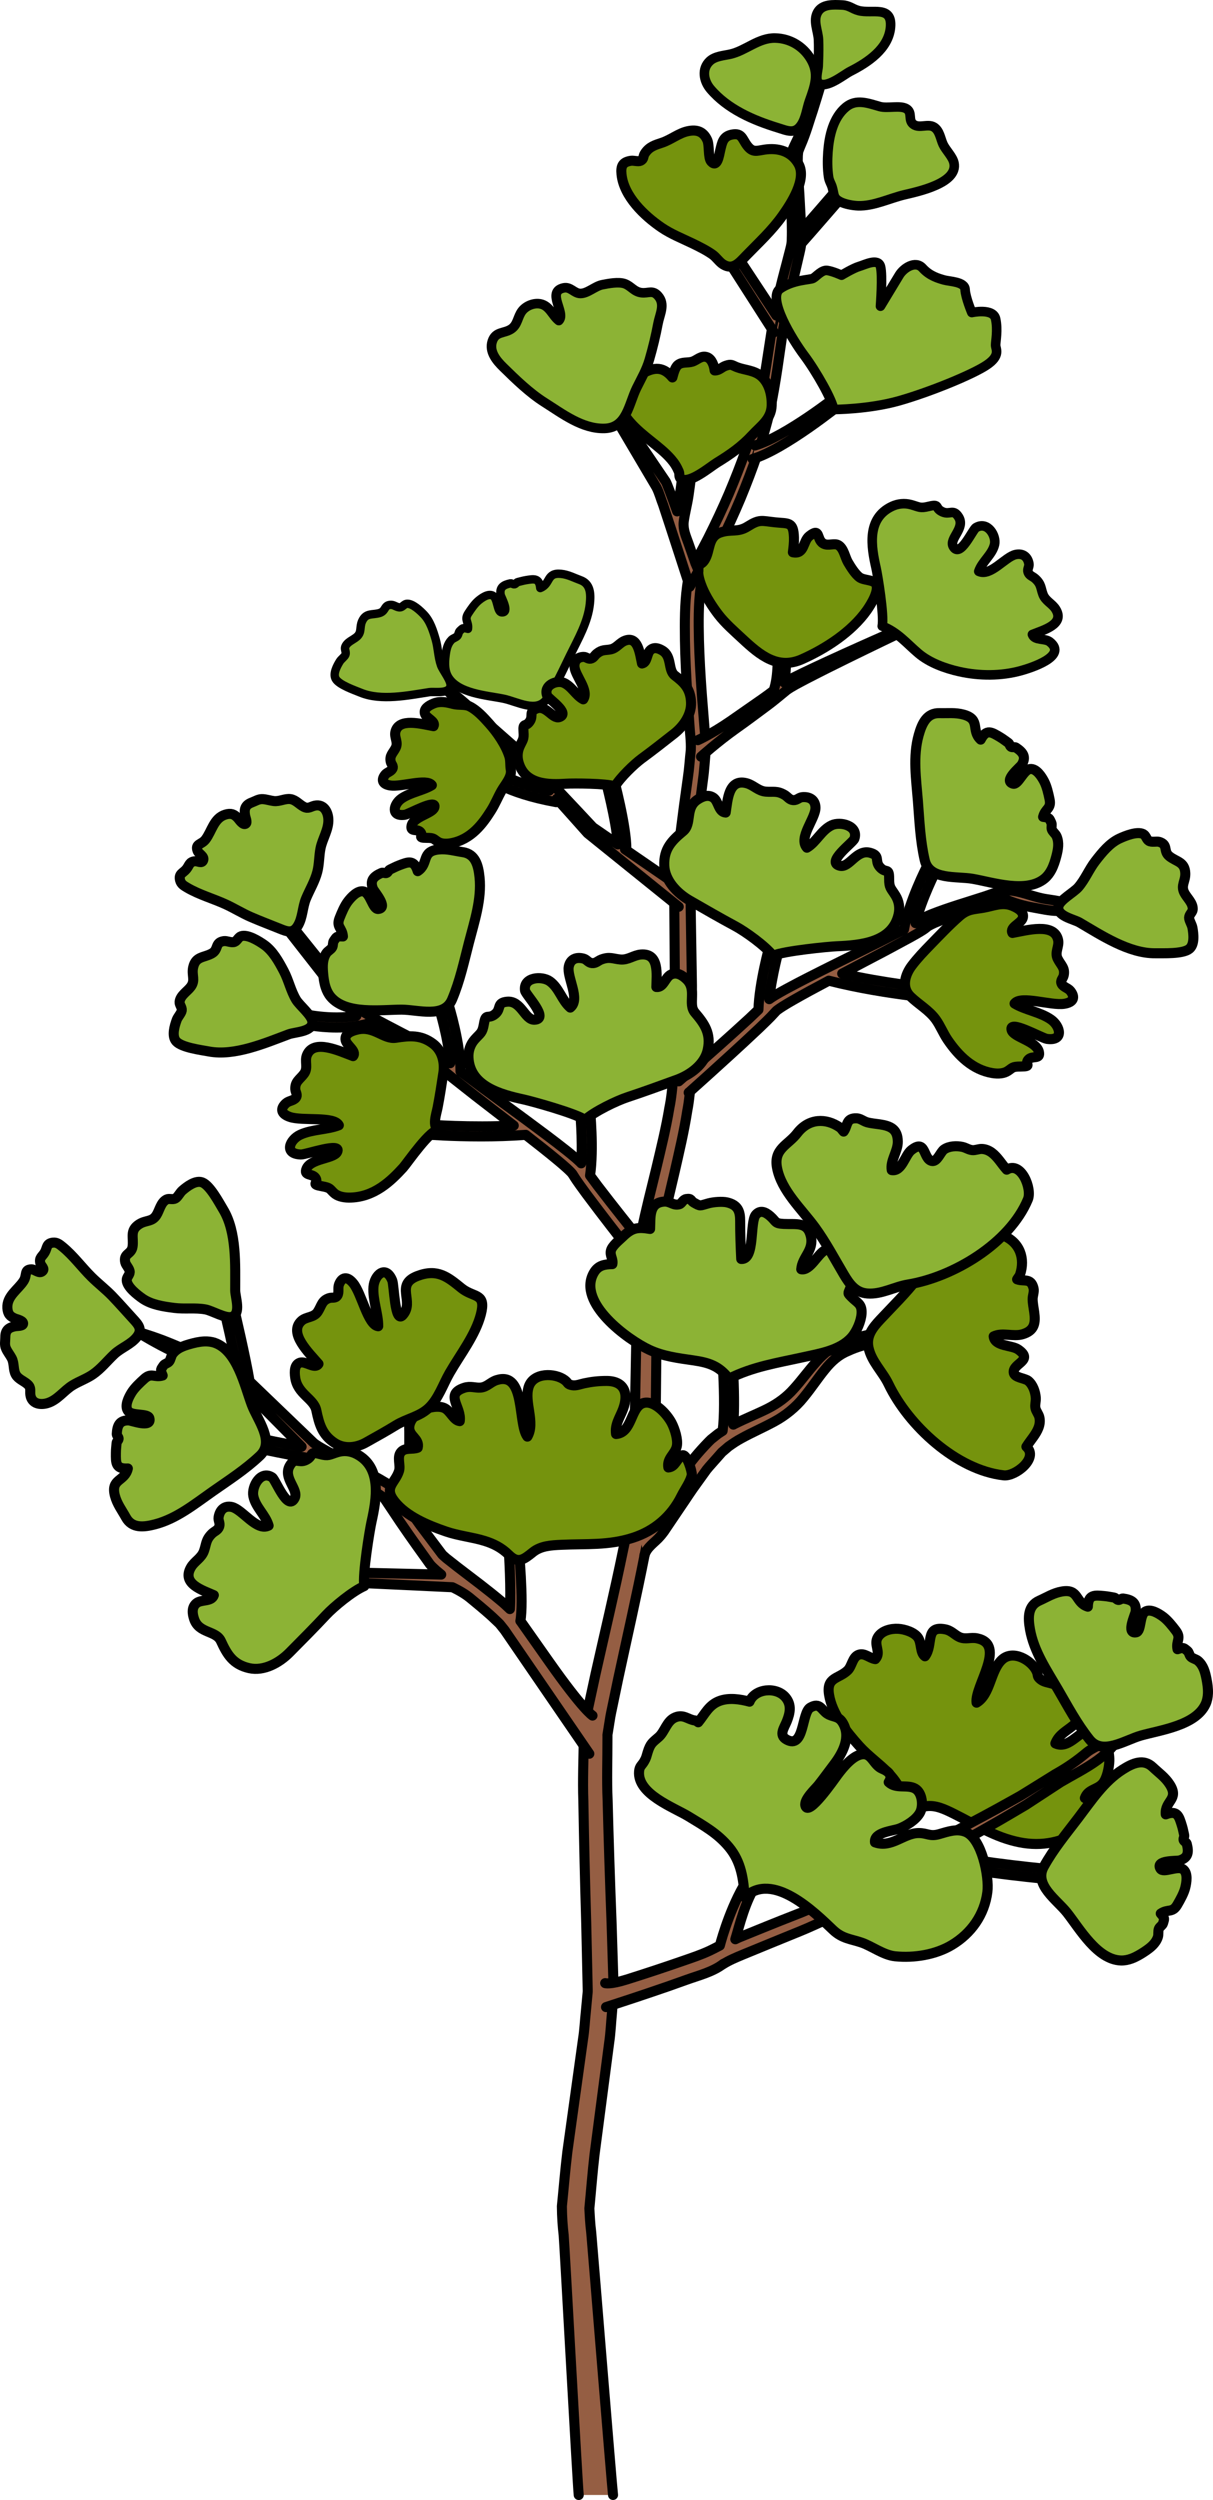 <?xml version="1.0" encoding="utf-8"?>
<!-- Generator: Adobe Illustrator 16.0.0, SVG Export Plug-In . SVG Version: 6.00 Build 0)  -->
<!DOCTYPE svg PUBLIC "-//W3C//DTD SVG 1.1//EN" "http://www.w3.org/Graphics/SVG/1.1/DTD/svg11.dtd">
<svg version="1.1" id="Layer_1" xmlns="http://www.w3.org/2000/svg" xmlns:xlink="http://www.w3.org/1999/xlink" x="0px" y="0px"
	 width="120.727px" height="248.652px" viewBox="0 0 120.727 248.652" enable-background="new 0 0 120.727 248.652"
	 xml:space="preserve">
<g>
	<path fill="#955E43" stroke="#000000" stroke-linecap="round" stroke-linejoin="round" stroke-miterlimit="10" d="M57.599,248.152
		c-0.108-0.856-1.416-24.948-1.498-25.84c-0.1-0.881-0.168-1.765-0.178-2.881c0.181-1.772,0.322-3.563,0.543-5.395
		c0.507-3.643,1.026-7.386,1.559-11.211c0.153-0.961,0.186-1.858,0.288-2.798l0.131-1.4c0.014-0.228,0.061-0.482,0.049-0.689
		l-0.015-0.734c-0.044-1.959-0.088-3.938-0.133-5.933c-0.118-3.976-0.216-8.035-0.286-12.161c-0.076-2.035,0.021-4.204,0.046-6.325
		l0.007-0.4c0.008-0.242,0.04-0.288,0.058-0.441l0.13-0.771c0.079-0.51,0.176-1.028,0.296-1.557c0.225-1.04,0.451-2.083,0.677-3.127
		c0.92-4.102,1.901-8.209,2.749-12.34c0.226-1.034,0.423-2.064,0.593-3.093c0.085-0.512,0.194-1.036,0.26-1.537l0.146-1.472
		c0.093-2.066,0.096-4.24,0.147-6.356c0.081-4.259,0.162-8.519,0.243-12.762l0.062-3.178l0.007-0.397l0.004-0.198l0.006-0.175
		l0.011-0.099l0.079-0.789c0.028-0.512,0.175-1.091,0.272-1.639c0.439-2.189,0.968-4.168,1.459-6.219
		c0.481-2.03,0.982-4.052,1.312-6.058c0.21-1.009,0.282-1.995,0.39-2.983c0.053-0.967,0.042-2.045,0.065-3.058
		c0.031-2.055,0.062-4.097,0.093-6.124c-0.016-2.023-0.03-4.032-0.045-6.023l-0.012-1.491c0.001-0.267-0.01-0.452,0.001-0.786
		l0.048-0.741c0.064-0.988,0.129-1.972,0.192-2.95c0.21-1.964,0.468-3.94,0.718-5.848c0.131-0.951,0.261-1.896,0.391-2.837
		c0.143-0.952,0.185-1.809,0.288-2.71c0.046-0.889-0.101-1.818-0.148-2.748c-0.064-0.928-0.13-1.85-0.194-2.765
		c-0.116-1.834-0.207-3.647-0.24-5.441c-0.023-1.797-0.027-3.563,0.215-5.355c0.049-0.445,0.164-0.905,0.307-1.377
		c0.204-0.542,0.41-0.879,0.62-1.246c0.432-0.736,0.784-1.468,1.173-2.192c0.74-1.47,1.426-2.937,2.053-4.391
		c1.229-2.916,2.277-5.771,2.954-8.559c0.606-2.765,0.969-5.552,1.376-8.103c0.267-1.285,0.525-2.528,0.775-3.729
		c0.28-1.18,0.606-2.335,0.871-3.396c0.135-0.537,0.302-1.053,0.288-1.53c0.018-0.503,0.014-1.037,0.004-1.545
		c-0.028-1.027-0.056-2.007-0.081-2.937c-0.015-0.934-0.023-1.819-0.004-2.659c0.009-0.42,0.027-0.829,0.067-1.232
		c0.041-0.22,0.028-0.385,0.153-0.665c0.072-0.179,0.156-0.339,0.232-0.504c0.323-0.651,0.579-1.262,0.809-1.819
		c0.237-0.561,0.452-1.07,0.645-1.526c0.759-1.849,1.163-2.835,1.163-2.835s-0.285,1.028-0.89,2.935
		c-0.328,0.938-0.649,2.177-1.229,3.5c-0.065,0.168-0.144,0.34-0.202,0.513c-0.03,0.065-0.047,0.293-0.062,0.456
		c-0.016,0.371-0.013,0.766,0.002,1.176c0.027,0.82,0.085,1.698,0.15,2.626c0.051,0.933,0.104,1.915,0.16,2.944
		c0.022,0.521,0.043,1.042,0.036,1.615c0.019,0.609-0.146,1.157-0.27,1.711c-0.254,1.094-0.52,2.231-0.794,3.413
		c-0.234,1.176-0.477,2.395-0.728,3.653c-0.39,2.577-0.71,5.282-1.323,8.21c-0.674,2.884-1.717,5.802-2.942,8.781
		c-0.626,1.485-1.308,2.979-2.05,4.485c-0.39,0.744-0.763,1.526-1.182,2.255c-0.213,0.366-0.426,0.77-0.512,1.034
		c-0.094,0.342-0.197,0.72-0.235,1.131c-0.206,1.626-0.196,3.375-0.155,5.13c0.048,1.762,0.153,3.556,0.285,5.374
		c0.072,0.909,0.145,1.825,0.217,2.747c0.054,0.919,0.211,1.852,0.177,2.835c-0.089,0.967-0.143,2.002-0.274,2.931
		c-0.122,0.943-0.244,1.893-0.367,2.847c-0.231,1.905-0.463,3.785-0.654,5.722c-0.056,0.979-0.111,1.963-0.167,2.951l-0.042,0.742
		l0.008,0.703l0.024,1.497c0.032,2.002,0.064,4.02,0.098,6.053c-0.013,2.028-0.026,4.07-0.039,6.126
		c-0.016,1.041,0.008,2.027-0.041,3.122c-0.102,1.068-0.179,2.152-0.384,3.184c-0.327,2.099-0.815,4.14-1.283,6.192
		c-0.47,2.03-0.999,4.129-1.377,6.083c-0.081,0.492-0.214,0.938-0.24,1.485l-0.072,0.79l-0.009,0.099
		c0.001-0.118-0.001,0.024,0,0.023l-0.003,0.198l-0.004,0.396l-0.032,3.179c-0.044,4.243-0.088,8.502-0.132,12.761
		c-0.034,2.143-0.018,4.231-0.093,6.415l-0.15,1.706c-0.068,0.553-0.172,1.071-0.256,1.608c-0.168,1.07-0.361,2.127-0.579,3.169
		c-0.821,4.189-1.77,8.313-2.648,12.403c-0.21,1.006-0.419,2.011-0.628,3.013c-0.108,0.49-0.199,0.998-0.274,1.518l-0.123,0.771
		c-0.012,0.104-0.063,0.312-0.041,0.331l-0.002,0.379c0.006,2.034-0.076,4,0.018,6.074c0.105,4.092,0.238,8.149,0.393,12.155
		c0.063,1.998,0.124,3.979,0.185,5.94l0.021,0.734c0.015,0.282-0.03,0.514-0.043,0.772l-0.122,1.509
		c-0.095,0.992-0.136,2.03-0.278,2.97c-0.497,3.793-0.982,7.504-1.455,11.116c-0.21,1.804-0.345,3.615-0.518,5.382
		c0.034,0.661,0.075,1.539,0.185,2.397c0.082,0.852,2.058,25.256,2.169,26.107"/>
	<path fill="#955E43" stroke="#000000" stroke-linecap="round" stroke-linejoin="round" stroke-miterlimit="10" d="M68.002,88.46
		l-5.797-3.985l0.136,0.001c0.021-2.298-1.264-7.09-1.318-7.292l-0.807,0.217c0.012,0.046,1.136,4.243,1.274,6.582l-2.471-1.698
		c-1.152-1.225-2.287-2.452-3.452-3.675l-1.789-1.844l-0.894-0.919c-0.313-0.308-0.57-0.619-0.9-0.888l-3.814-3.355
		c-1.285-1.102-2.496-2.293-3.909-3.24c1.104,1.321,2.409,2.399,3.64,3.565l3.735,3.452c0.321,0.275,0.604,0.621,0.887,0.917
		l0.853,0.927l1.297,1.405c-4.169-0.875-5.517-2.107-5.531-2.12l-0.346,0.36l-0.35,0.357c0.067,0.065,1.7,1.613,6.906,2.555
		l0.061-0.337c1.019,1.129,2.033,2.274,3.049,3.411l0.022,0.024l0.03,0.024l9.037,7.282"/>
	<path fill="#955E43" stroke="#000000" stroke-linecap="round" stroke-linejoin="round" stroke-miterlimit="10" d="M65.314,125.307
		c0,0-0.589-0.733-1.621-2.017c-1.025-1.287-2.503-3.123-4.213-5.354c-0.242-0.329-0.502-0.675-0.754-1.019
		c0.389-2.652,0.004-6.526-0.014-6.692l-0.994,0.102c0.004,0.034,0.293,2.953,0.129,5.379c-0.024-0.025-0.05-0.055-0.07-0.075
		c-0.155-0.152-0.31-0.292-0.464-0.427c-0.311-0.267-0.625-0.525-0.946-0.78c-1.284-1.018-2.658-2.034-4.082-3.086
		c-1.424-1.045-2.896-2.126-4.391-3.224c-0.683-0.513-1.372-1.029-2.063-1.548c0.009-2.803-1.136-6.488-1.187-6.648l-0.953,0.299
		c0.011,0.034,0.936,3.007,1.113,5.531c-0.069-0.059-0.147-0.114-0.214-0.173c-0.075-0.069-0.161-0.148-0.198-0.19l-0.136-0.15
		l-0.183-0.166c-0.211-0.171-0.416-0.304-0.623-0.438c-1.649-1.014-3.337-1.827-4.975-2.699c-0.814-0.433-1.633-0.859-2.375-1.331
		c-0.179-0.116-0.368-0.245-0.487-0.359c-0.09-0.099-0.268-0.33-0.396-0.487c-0.281-0.351-0.56-0.697-0.836-1.042
		c-2.213-2.756-4.278-5.327-6.049-7.531c-1.774-2.203-3.282-4.017-4.372-5.258c-1.081-1.248-1.733-1.933-1.733-1.933
		s0.524,0.787,1.502,2.115c0.969,1.335,2.402,3.201,4.156,5.414c1.742,2.226,3.775,4.821,5.952,7.603
		c0.272,0.348,0.547,0.698,0.823,1.052c0.153,0.19,0.243,0.321,0.45,0.563c0.124,0.123,0.242,0.216,0.359,0.302
		c-2.622,0.441-5.318-0.207-5.348-0.215l-0.24,0.971c0.098,0.024,1.66,0.403,3.612,0.403c1.002,0,2.106-0.101,3.168-0.4
		c0.475,0.282,0.954,0.555,1.438,0.827c1.616,0.909,3.307,1.78,4.847,2.777c0.185,0.127,0.372,0.257,0.523,0.387l0.079,0.07
		l0.1,0.113c0.114,0.14,0.204,0.218,0.298,0.311c0.368,0.337,0.732,0.634,1.101,0.934c0.74,0.583,1.478,1.164,2.209,1.74
		c1.318,1.017,2.612,2.015,3.876,2.99c-4.279,0.227-8.489-0.096-8.537-0.099l-0.078,0.996c0.035,0.003,2.389,0.185,5.375,0.185
		c1.396,0,2.929-0.043,4.429-0.159c1.121,0.873,2.215,1.73,3.22,2.567c0.308,0.255,0.604,0.512,0.884,0.765
		c0.14,0.127,0.271,0.252,0.389,0.374c0.048,0.058,0.056,0.052,0.109,0.12l0.041,0.059l0.021,0.029
		c-0.012-0.021,0.041,0.067-0.024-0.042l0.011,0.017l0.085,0.133c0.457,0.738,0.896,1.287,1.315,1.879
		c1.701,2.276,3.155,4.128,4.169,5.433c1.02,1.299,1.602,2.041,1.602,2.041"/>
	<path fill="#955E43" stroke="#000000" stroke-linecap="round" stroke-linejoin="round" stroke-miterlimit="10" d="M67.551,107.549
		c0,0,0.707-0.621,1.945-1.706c1.232-1.092,3.004-2.645,5.073-4.548c0.296-0.282,0.61-0.578,0.918-0.874
		c0.075-2.679,1.122-6.429,1.169-6.589l0.961,0.271c-0.01,0.033-0.798,2.857-1.055,5.275c0.028-0.021,0.059-0.045,0.082-0.062
		c0.18-0.123,0.355-0.233,0.53-0.34c0.353-0.209,0.707-0.41,1.067-0.605c1.439-0.781,2.969-1.546,4.553-2.336
		c1.582-0.784,3.219-1.595,4.881-2.417c0.761-0.388,1.529-0.778,2.299-1.17c0.475-2.763,2.238-6.194,2.316-6.344l0.887,0.459
		c-0.018,0.031-1.439,2.801-2.051,5.256c0.078-0.045,0.164-0.087,0.24-0.133c0.086-0.056,0.185-0.119,0.229-0.153l0.159-0.125
		l0.208-0.133c0.238-0.131,0.463-0.227,0.69-0.324c1.799-0.713,3.602-1.224,5.365-1.8c1.021-0.332,1.735-0.718,2.827-0.549
		c1.141,0.176,2.194,0.667,3.345,0.831c1.1,0.155,2.184,0.38,3.281,0.585c-0.813,0.15-1.436,0.605-2.267,0.588
		c-0.784-0.018-1.555-0.199-2.325-0.334c-0.987-0.173-2.058-0.462-3.052-0.939c-0.516,0.195-1.035,0.381-1.56,0.566
		c-1.748,0.616-3.563,1.184-5.253,1.898c-0.203,0.094-0.41,0.189-0.582,0.291l-0.09,0.056l-0.117,0.095
		c-0.138,0.117-0.238,0.179-0.348,0.255c-0.42,0.269-0.831,0.497-1.245,0.729c-0.83,0.447-1.655,0.893-2.476,1.334
		c-1.475,0.773-2.921,1.534-4.334,2.276c4.176,0.961,8.379,1.37,8.426,1.375l-0.095,0.995c-0.034-0.003-2.384-0.23-5.325-0.745
		c-1.375-0.241-2.878-0.547-4.336-0.92c-1.255,0.665-2.479,1.321-3.614,1.973c-0.347,0.197-0.683,0.399-1.002,0.601
		c-0.159,0.102-0.31,0.202-0.447,0.302c-0.058,0.049-0.063,0.041-0.13,0.1l-0.05,0.05l-0.025,0.026
		c0.015-0.019-0.052,0.059,0.019-0.023l-0.107,0.116c-0.578,0.648-1.104,1.113-1.619,1.624c-2.068,1.948-3.82,3.521-5.043,4.632
		c-1.229,1.104-1.931,1.733-1.931,1.733"/>
	<path fill="#955E43" stroke="#000000" stroke-linecap="round" stroke-linejoin="round" stroke-miterlimit="10" d="M64.133,154.708
		c0.268-0.881,1.057-1.284,1.601-1.938c0.103-0.122,0.224-0.268,0.358-0.452c0.096-0.142,0.194-0.289,0.297-0.44
		c0.41-0.606,0.872-1.29,1.376-2.036c0.508-0.733,1.043-1.584,1.636-2.381c0.301-0.419,0.611-0.849,0.928-1.288
		c0.328-0.407,0.681-0.772,1.028-1.175l0.493-0.559l0.656-0.562c0.436-0.31,0.816-0.574,1.34-0.85
		c0.987-0.547,2.094-1.021,3.194-1.619c1.111-0.594,2.161-1.442,2.934-2.408c0.808-0.978,1.425-1.935,2.115-2.776
		c0.676-0.853,1.435-1.5,2.31-1.848c0.96-0.456,1.834-0.641,2.691-0.881c0.44-0.116,0.862-0.229,1.264-0.334
		c0.401-0.134,0.779-0.289,1.135-0.421c0.768-0.216,1.258-0.736,1.656-1.051c0.389-0.338,0.691-0.592,0.932-0.717
		c0.238-0.117,0.397-0.158,0.397-0.158c0.002,0.013-0.149-0.055-0.451-0.027c-0.31,0.014-0.728,0.185-1.199,0.445
		c-0.22,0.133-0.463,0.28-0.728,0.439c-0.111,0.076-0.266,0.146-0.418,0.225c-0.15,0.049-0.306,0.101-0.466,0.153
		c-0.337,0.105-0.686,0.232-1.067,0.342c-0.396,0.085-0.813,0.175-1.249,0.268c-0.888,0.201-1.936,0.4-2.866,0.796
		c-1.063,0.362-2.049,1.145-2.804,2.021c-0.777,0.865-1.476,1.835-2.214,2.646c-0.747,0.849-1.633,1.486-2.654,2
		c-1.029,0.515-2.149,0.949-3.252,1.508c-0.039,0.019-0.081,0.046-0.12,0.065c0.244-3.199-0.209-8.286-0.232-8.544l-0.996,0.09
		c0.006,0.068,0.549,6.148,0.163,9.072c-0.157,0.101-0.318,0.2-0.464,0.301l-0.675,0.538c-0.301,0.28-0.442,0.453-0.669,0.684
		c-0.877,0.94-1.606,1.851-2.292,2.929c-0.664,1.044-1.615,1.977-2.342,2.997c-0.298,0.417-0.555,0.965-0.983,1.263
		c-0.392,0.272-0.938,0.322-1.107,0.863"/>
	<path fill="#955E43" stroke="#000000" stroke-linecap="round" stroke-linejoin="round" stroke-miterlimit="10" d="M58.971,170.631
		c0,0-0.914-0.527-4.325-5.367c-0.853-1.21-1.624-2.307-2.602-3.693l-0.224-0.316l-0.028-0.033c0.349-1.913-0.162-7.217-0.206-7.824
		l-0.998,0.072c0.102,1.382,0.282,4.72,0.16,6.568c-0.274-0.26-0.553-0.524-0.816-0.742c-0.699-0.589-1.421-1.161-2.158-1.73
		c-0.736-0.562-1.484-1.133-2.242-1.711c-0.365-0.287-0.732-0.575-1.102-0.865c-0.136-0.129-0.336-0.281-0.425-0.387l-0.437-0.581
		c-0.584-0.775-1.172-1.558-1.763-2.343c-0.138-0.193-0.276-0.388-0.414-0.581c0.434-3.102,0.428-11.985,0.1-12.533l-0.896,0.43
		c0.22,0.869,0.178,7.615-0.071,10.886c-0.137-0.193-0.274-0.385-0.411-0.578l-0.422-0.595l-0.211-0.298l-0.105-0.149l-0.071-0.09
		l-0.016-0.017l-0.032-0.033l-0.065-0.065c-0.552-0.49-0.947-0.662-1.395-0.94c-0.874-0.494-1.745-0.946-2.608-1.396
		c-0.855-0.45-1.704-0.896-2.543-1.338c-0.408-0.226-0.822-0.454-1.179-0.689l-0.228-0.167l-0.252-0.242l-0.502-0.482
		c-1.334-1.28-2.623-2.519-3.846-3.692c-0.611-0.587-1.205-1.158-1.78-1.71l-0.015-0.015c-0.368-2.282-1.49-7.029-1.545-7.26
		l-0.973,0.23c0.012,0.05,0.92,3.894,1.377,6.318c-0.318-0.159-0.633-0.316-0.938-0.471c-2.703-1.282-4.942-2.282-6.562-2.906
		c-1.623-0.604-2.592-0.853-2.592-0.853s0.838,0.546,2.362,1.361c1.521,0.81,3.796,1.804,6.401,3.145
		c0.313,0.165,0.632,0.333,0.957,0.504c0.163,0.076,0.326,0.198,0.491,0.299l0.071,0.046c0.028,0.196,0.052,0.375,0.061,0.505
		l0.499-0.035c0.502,0.507,1.013,1.023,1.543,1.558c1.193,1.206,2.453,2.478,3.755,3.793l0.268,0.271
		c-1.66-0.285-3.911-0.764-4.95-0.995l-0.217,0.977c0.22,0.049,5.112,1.134,6.729,1.238c0.163,0.098,0.326,0.194,0.49,0.291
		c0.834,0.466,1.679,0.938,2.53,1.414c0.849,0.469,1.704,0.941,2.529,1.436c0.387,0.236,0.863,0.543,1.051,0.706l0.063,0.067
		l0.027,0.028l0.083,0.124l0.208,0.311l0.418,0.623c1.104,1.682,2.249,3.297,3.383,4.869l0.422,0.592
		c0.217,0.267,0.409,0.407,0.617,0.613c0.172,0.142,0.341,0.282,0.512,0.424l-8.854-0.208l-0.023,1l9.989,0.467
		c0,0,0.983,0.44,1.703,1.02c0.713,0.579,1.401,1.155,2.051,1.73c0.326,0.286,0.561,0.536,0.847,0.794
		c0.138,0.122,0.271,0.325,0.406,0.482l0.2,0.251l0.141,0.206c0.959,1.398,1.866,2.721,2.702,3.94
		c3.348,4.881,5.579,8.136,5.579,8.136"/>
	<path fill="#955E43" stroke="#000000" stroke-linecap="round" stroke-linejoin="round" stroke-miterlimit="10" d="M69.77,75.259
		c0,0,1.581-1.433,3.484-2.788c0.956-0.671,2.05-1.491,3.223-2.362c0.588-0.438,1.203-0.966,1.816-1.462
		c0.493-0.357,1.203-0.718,1.89-1.082c2.754-1.427,5.562-2.778,7.661-3.794c1.049-0.512,1.936-0.912,2.532-1.243
		c0.595-0.337,0.915-0.571,0.915-0.571s-0.388,0.087-1.031,0.317c-0.641,0.235-1.523,0.646-2.593,1.115
		c-2.134,0.949-4.979,2.208-7.797,3.556l-1.053,0.521c-0.168,0.082-0.359,0.188-0.552,0.299c-0.069,0.041-0.142,0.083-0.209,0.125
		c0.26-1.475,0.168-3.137,0.163-3.225l-0.834,0.049c0.001,0.025,0.142,2.55-0.394,3.97c-0.333,0.254-0.665,0.505-1.012,0.747
		c-1.195,0.832-2.31,1.608-3.266,2.274c-1.922,1.321-3.258,1.913-3.258,1.913"/>
	<path fill="#8CB335" stroke="#000000" stroke-linecap="round" stroke-linejoin="round" stroke-miterlimit="10" d="M68.982,135.297
		c-1.481-0.214-2.973-0.399-4.354-1.042c-2.149-0.999-7.23-4.693-5.53-7.658c0.432-0.752,1.075-0.854,1.848-0.868
		c0.104-0.507-0.269-0.849-0.141-1.354c0.122-0.48,0.844-1.039,1.178-1.366c0.937-0.917,1.494-0.974,2.718-0.778
		c0.058-1.151-0.151-2.592,1.376-2.72c0.643-0.054,0.922,0.437,1.542,0.262c0.252-0.07,0.334-0.461,0.679-0.518
		c0.56-0.091,0.438,0.175,0.745,0.348c0.716,0.403,0.56,0.325,1.474,0.079c0.483-0.13,1.372-0.211,1.878-0.086
		c1.073,0.264,1.273,0.906,1.271,1.839c-0.004,1.259,0.046,2.519,0.107,3.783c1.392,0.096,0.83-3.698,1.457-4.405
		c0.444-0.502,0.96-0.27,1.437,0.15c0.615,0.544,0.415,0.723,1.341,0.769c1.231,0.062,2.34-0.24,2.686,1.192
		c0.353,1.455-0.864,2.085-0.948,3.317c0.874,0.174,1.637-1.526,2.359-1.89c1.566-0.786,0.962,0.884,1.449,1.583
		c0.337,0.483,1.038,0.326,1.333,0.892c0.307,0.588-0.097,0.813-0.274,1.308c-0.204,0.565-0.292,0.433,0.158,0.893
		c0.552,0.563,1.031,0.643,0.98,1.607c-0.042,0.762-0.482,1.784-0.984,2.359c-1.147,1.313-3.189,1.633-4.8,1.988
		c-2.557,0.564-5.061,0.948-7.415,2.145C71.57,135.864,70.603,135.531,68.982,135.297z"/>
	<g>
		<path fill="#8CB335" stroke="#000000" stroke-linecap="round" stroke-linejoin="round" stroke-miterlimit="10" d="M46.625,105.178
			c-0.032-0.664,0.183-1.299,0.618-1.79c0.589-0.664,0.763-0.624,0.918-1.538c0.202-1.19,0.389-0.39,1.131-1.003
			c0.626-0.519,0.106-1.116,1.173-1.218c1.42-0.135,1.757,1.835,2.73,1.793c1.523-0.064-0.879-2.486-0.94-2.898
			c-0.202-1.351,1.68-1.492,2.47-0.924c0.93,0.669,1.19,1.894,2.033,2.616c1.043-0.826-0.365-3.023-0.149-4.084
			c0.151-0.74,0.749-0.985,1.472-0.789c0.336,0.092,0.457,0.408,0.833,0.448c0.396,0.041,0.594-0.234,0.938-0.363
			c0.822-0.307,1.157-0.064,1.896,0.003C62.52,95.5,63.052,95,63.777,94.936c1.884-0.164,1.563,2.011,1.549,3.232
			c0.724,0.081,0.874-0.976,1.461-1.246c0.564-0.26,1.096,0.056,1.531,0.472c1.092,1.044,0.095,2.436,0.852,3.326
			c0.935,1.1,1.621,2.048,1.268,3.689c-0.314,1.464-1.74,2.497-3.089,2.987c-1.643,0.597-3.257,1.188-4.915,1.736
			c-1.055,0.349-3.245,1.39-4.205,2.248c-0.971-0.66-5.327-1.858-6.099-2.025C49.82,108.855,46.762,108.033,46.625,105.178z"/>
		<path fill="#75930D" stroke="#000000" stroke-linecap="round" stroke-linejoin="round" stroke-miterlimit="10" d="M34.714,119.114
			c-0.627-0.005-1.155-0.163-1.47-0.458c-0.447-0.408-0.33-0.518-1.214-0.673c-1.198-0.214-0.263-0.284-0.632-0.829
			c-0.318-0.471-1.2-0.169-0.888-0.92c0.423-1.01,2.702-0.987,3.043-1.651c0.536-1.042-3.086,0.259-3.6,0.244
			c-1.741-0.05-1.115-1.484-0.069-1.969c1.198-0.553,2.708-0.49,3.841-0.939c-0.464-0.923-3.623-0.398-4.869-0.824
			c-0.919-0.308-0.979-0.851-0.385-1.373c0.272-0.242,0.74-0.243,0.965-0.528c0.234-0.303-0.034-0.548-0.047-0.865
			c-0.033-0.771,0.44-0.954,0.871-1.53c0.44-0.598,0.033-1.232,0.288-1.859c0.675-1.639,3.211-0.406,4.594,0.103
			c0.402-0.521-0.711-1.078-0.757-1.661c-0.044-0.569,0.562-0.844,1.23-0.99c1.614-0.36,2.592,1.008,3.774,0.828
			c1.391-0.216,2.494-0.307,3.682,0.567c0.994,0.729,1.209,1.975,1.049,2.959c-0.177,1.172-0.348,2.292-0.562,3.394
			c-0.13,0.688-0.601,1.928,0.147,2.3c-0.722-0.358-3.197,3.274-3.586,3.698C38.947,117.416,37.238,119.128,34.714,119.114z"/>
		<path fill="#8CB335" stroke="#000000" stroke-linecap="round" stroke-linejoin="round" stroke-miterlimit="10" d="M32.409,98.199
			c-0.153-0.471-0.217-0.978-0.255-1.457c-0.052-0.666-0.063-1.342,0.318-1.927c0.15-0.23,0.473-0.374,0.594-0.599
			c0.103-0.188,0.041-0.484,0.161-0.645c0.293-0.391,0.213-0.464,0.904-0.43c-0.063-0.869-0.69-0.927-0.338-1.824
			c0.22-0.558,0.499-1.229,0.851-1.682c0.316-0.407,0.962-1.129,1.564-0.965c0.664,0.181,0.894,1.791,1.436,1.737
			c1.049-0.104-0.414-1.735-0.522-2.008c-0.344-0.864,0.102-1.252,0.855-1.583c0.137-0.061,0.369,0.072,0.504,0.008
			c0.149-0.071,0.187-0.274,0.331-0.34c0.283-0.127,0.554-0.281,0.896-0.412c0.919-0.352,1.496-0.603,1.865,0.574
			c1.137-0.741,0.313-1.979,2.092-2.158c0.85-0.085,1.6,0.152,2.395,0.267c1.244,0.178,1.548,1.294,1.669,2.505
			c0.221,2.203-0.508,4.366-1.051,6.471c-0.5,1.933-0.899,3.82-1.683,5.675c-0.804,1.904-3.381,1.014-5.03,1.013
			c-2.042,0-5.526,0.523-7.045-1.269C32.685,98.872,32.522,98.545,32.409,98.199z"/>
		<path fill="#8CB335" stroke="#000000" stroke-linecap="round" stroke-linejoin="round" stroke-miterlimit="10" d="M29.474,99.438
			c-0.538-0.899-0.739-1.925-1.226-2.85c-0.506-0.959-1.088-2.017-1.978-2.635c-0.509-0.353-1.634-1.063-2.278-0.836
			c-0.266,0.093-0.391,0.461-0.636,0.558c-0.323,0.129-0.761-0.119-1.069-0.075c-0.935,0.13-0.496,0.837-1.208,1.23
			c-0.798,0.44-1.608,0.266-1.855,1.387c-0.173,0.785,0.25,1.262-0.229,1.919c-0.348,0.477-1.057,0.859-1.122,1.516
			c-0.027,0.271,0.26,0.54,0.216,0.853c-0.036,0.261-0.39,0.634-0.497,0.925c-0.22,0.597-0.524,1.61-0.059,2.14
			c0.548,0.622,2.483,0.863,3.263,1.01c2.566,0.479,5.594-0.834,7.953-1.713c0.621-0.231,2.396-0.233,2.34-1.239
			C31.052,100.986,29.813,100.003,29.474,99.438z"/>
		<path fill="#8CB335" stroke="#000000" stroke-linecap="round" stroke-linejoin="round" stroke-miterlimit="10" d="M24.971,91.208
			c-0.854-0.37-1.655-0.87-2.502-1.26c-1.254-0.576-2.612-0.946-3.819-1.648c-0.321-0.188-0.623-0.352-0.723-0.732
			c-0.177-0.674,0.29-0.713,0.626-1.132c0.305-0.379,0.283-0.713,0.838-0.777c0.313-0.036,0.693,0.277,0.832-0.099
			c0.146-0.397-0.442-0.626-0.556-0.93c-0.27-0.719,0.379-0.601,0.788-1.135c0.624-0.813,0.818-2.122,1.975-2.476
			c0.556-0.17,0.89-0.046,1.26,0.372c0.127,0.144,0.51,0.737,0.775,0.527c0.171-0.135-0.035-0.604-0.066-0.771
			c-0.121-0.653-0.011-1.083,0.661-1.334c0.395-0.147,0.67-0.359,1.104-0.332c0.368,0.023,0.717,0.146,1.079,0.191
			c0.594,0.073,1.121-0.279,1.682-0.192c0.508,0.078,0.875,0.544,1.313,0.767c0.464,0.237,0.681-0.033,1.105-0.12
			c0.857-0.175,1.288,0.566,1.336,1.319c0.066,1.039-0.59,1.955-0.782,2.947c-0.148,0.761-0.12,1.549-0.312,2.303
			c-0.243,0.954-0.752,1.777-1.128,2.677c-0.366,0.878-0.321,1.916-0.832,2.736c-0.485,0.779-1.076,0.546-1.789,0.257
			C26.883,91.98,25.913,91.617,24.971,91.208z"/>
	</g>
	<g>
		<path fill="#8CB335" stroke="#000000" stroke-linecap="round" stroke-linejoin="round" stroke-miterlimit="10" d="M89.433,90.947
			c0.147-0.648,0.044-1.311-0.3-1.87c-0.465-0.756-0.643-0.746-0.639-1.674c0.006-1.207-0.315-0.45-0.941-1.183
			c-0.526-0.619,0.088-1.118-0.945-1.401c-1.375-0.378-2.047,1.504-2.998,1.294c-1.489-0.326,1.295-2.296,1.426-2.692
			c0.433-1.295-1.396-1.759-2.272-1.336c-1.032,0.499-1.5,1.66-2.454,2.227c-0.885-0.993,0.881-2.916,0.852-3.997
			c-0.021-0.755-0.568-1.1-1.314-1.031c-0.347,0.032-0.521,0.323-0.897,0.298c-0.396-0.028-0.544-0.334-0.862-0.521
			c-0.756-0.443-1.128-0.263-1.868-0.324c-0.772-0.064-1.209-0.649-1.913-0.837c-1.827-0.487-1.887,1.711-2.084,2.916
			c-0.726-0.045-0.691-1.111-1.223-1.479c-0.512-0.353-1.09-0.133-1.591,0.201c-1.255,0.84-0.513,2.383-1.413,3.129
			c-1.109,0.922-1.949,1.738-1.884,3.416c0.057,1.496,1.282,2.76,2.526,3.476c1.516,0.87,3.003,1.731,4.543,2.558
			c0.979,0.526,2.956,1.929,3.753,2.939c1.071-0.481,5.569-0.911,6.357-0.942C85.65,94.016,88.806,93.735,89.433,90.947z"/>
		
			<path fill="#8CB335" stroke="#000000" stroke-width="0.952" stroke-linecap="round" stroke-linejoin="round" stroke-miterlimit="10" d="
			M88.781,50.362c0.594-0.279,1.261-0.342,1.887-0.171c0.845,0.233,0.878,0.392,1.777,0.173c1.17-0.285,0.512,0.173,1.374,0.552
			c0.728,0.317,1.063-0.336,1.587,0.504c0.697,1.118-0.967,2.143-0.535,2.929c0.676,1.229,1.916-1.668,2.27-1.873
			c1.152-0.681,2.042,0.815,1.843,1.682c-0.235,1.021-1.249,1.7-1.569,2.668c1.177,0.546,2.618-1.448,3.673-1.673
			c0.738-0.155,1.203,0.244,1.317,0.914c0.052,0.312-0.188,0.531-0.073,0.855c0.123,0.342,0.454,0.399,0.712,0.636
			c0.612,0.561,0.526,0.929,0.765,1.563c0.248,0.662,0.921,0.909,1.271,1.483c0.912,1.489-1.205,2.052-2.327,2.502
			c0.22,0.627,1.246,0.349,1.729,0.729c1.837,1.448-1.953,2.616-2.85,2.866c-1.989,0.553-4.159,0.542-6.154,0.098
			c-1.433-0.319-2.971-0.887-4.062-1.808c-1.177-0.993-2.048-2.1-3.61-2.717c0.21-1.052-0.456-5.096-0.616-5.793
			C86.714,54.389,86.228,51.558,88.781,50.362z"/>
		<path fill="#75930D" stroke="#000000" stroke-linecap="round" stroke-linejoin="round" stroke-miterlimit="10" d="M98.761,106.728
			c0.619,0.104,1.167,0.038,1.527-0.197c0.511-0.325,0.415-0.453,1.312-0.454c1.218-0.004,0.308-0.234,0.766-0.707
			c0.395-0.409,1.211,0.04,1.033-0.754c-0.242-1.067-2.492-1.438-2.712-2.151c-0.349-1.119,2.994,0.787,3.503,0.862
			c1.725,0.25,1.354-1.271,0.408-1.928c-1.085-0.752-2.583-0.95-3.621-1.588c0.615-0.829,3.638,0.232,4.938,0.028
			c0.957-0.145,1.11-0.669,0.616-1.286c-0.228-0.285-0.688-0.367-0.86-0.688c-0.179-0.338,0.128-0.534,0.196-0.844
			c0.165-0.754-0.271-1.016-0.595-1.657c-0.331-0.665,0.181-1.22,0.038-1.882c-0.383-1.729-3.094-0.953-4.543-0.691
			c-0.308-0.582,0.886-0.939,1.031-1.506c0.143-0.553-0.407-0.928-1.041-1.187c-0.989-0.41-1.861,0.008-2.838,0.182
			c-1.015,0.18-1.595,0.114-2.439,0.853c-1.014,0.888-1.951,1.88-2.89,2.845c-0.65,0.669-1.267,1.312-1.832,2.056
			c-0.681,0.896-1.071,2.181-0.132,3.088c0.806,0.778,1.855,1.362,2.516,2.283c0.451,0.629,0.736,1.374,1.176,2.019
			C95.393,105.004,96.803,106.397,98.761,106.728z"/>
		<path fill="#8CB335" stroke="#000000" stroke-linecap="round" stroke-linejoin="round" stroke-miterlimit="10" d="M104.64,86.524
			c0.232-0.438,0.382-0.926,0.503-1.392c0.165-0.647,0.293-1.311,0.019-1.952c-0.108-0.254-0.401-0.449-0.481-0.692
			c-0.068-0.202,0.043-0.484-0.047-0.662c-0.223-0.436-0.131-0.494-0.817-0.58c0.213-0.845,0.84-0.793,0.647-1.739
			c-0.12-0.586-0.279-1.296-0.549-1.803c-0.24-0.455-0.752-1.277-1.374-1.22c-0.685,0.063-1.188,1.61-1.714,1.463
			c-1.014-0.282,0.707-1.638,0.861-1.887c0.488-0.792,0.116-1.251-0.568-1.706c-0.125-0.084-0.377,0.006-0.499-0.08
			c-0.134-0.096-0.136-0.303-0.268-0.392c-0.257-0.174-0.496-0.373-0.812-0.561c-0.845-0.506-1.369-0.853-1.936,0.243
			c-0.992-0.926,0.032-2.002-1.688-2.486c-0.822-0.23-1.603-0.126-2.405-0.15c-1.256-0.04-1.748,1.007-2.076,2.18
			c-0.597,2.132-0.253,4.389-0.081,6.554c0.159,1.991,0.227,3.919,0.679,5.881c0.463,2.015,3.154,1.582,4.779,1.865
			c2.012,0.353,5.354,1.47,7.159-0.034C104.252,87.139,104.469,86.846,104.64,86.524z"/>
		<path fill="#8CB335" stroke="#000000" stroke-linecap="round" stroke-linejoin="round" stroke-miterlimit="10" d="M107.317,88.251
			c0.686-0.793,1.061-1.77,1.698-2.596c0.664-0.857,1.42-1.799,2.403-2.254c0.562-0.261,1.792-0.766,2.388-0.431
			c0.246,0.137,0.306,0.521,0.53,0.658c0.296,0.184,0.77,0.015,1.067,0.11c0.896,0.289,0.344,0.911,0.977,1.422
			c0.71,0.571,1.538,0.538,1.589,1.685c0.034,0.804-0.465,1.2-0.105,1.931c0.261,0.528,0.893,1.029,0.844,1.687
			c-0.021,0.271-0.349,0.486-0.36,0.802c-0.008,0.263,0.275,0.692,0.331,0.997c0.113,0.626,0.239,1.678-0.312,2.117
			c-0.646,0.52-2.595,0.422-3.388,0.433c-2.611,0.03-5.366-1.786-7.538-3.06c-0.572-0.335-2.32-0.643-2.092-1.624
			C105.496,89.503,106.886,88.75,107.317,88.251z"/>
	</g>
	<path fill="#75930D" stroke="#000000" stroke-linecap="round" stroke-linejoin="round" stroke-miterlimit="10" d="M102.833,142.93
		c-0.229,0.323-0.479,0.638-0.677,0.958c1.254,1.127-1.1,2.979-2.253,2.851c-4.704-0.523-9.49-4.948-11.47-9.076
		c-0.6-1.25-1.698-2.234-1.991-3.627c-0.246-1.162,0.413-1.983,1.158-2.782c1.247-1.335,2.573-2.621,3.69-4.07
		c1.371-1.777,2.551-4.228,4.613-5.284c1.727-0.886,2.469,0.41,3.872,0.954c1.767,0.688,2.274,2.332,1.746,3.922
		c-0.051,0.153-0.209,0.326-0.29,0.469c0.676,0.25,1.375-0.188,1.636,0.887c0.083,0.346-0.09,0.726-0.091,1.072
		c0,0.41,0.1,0.871,0.157,1.297c0.148,1.086,0.036,1.84-1.143,2.198c-0.939,0.285-2.013-0.209-2.893,0.217
		c0.116,1.013,1.786,0.849,2.437,1.299c1.588,1.099-0.514,1.364-0.445,2.275c0.042,0.555,1.105,0.563,1.455,0.853
		c0.466,0.387,0.702,1.085,0.745,1.673c0.027,0.36-0.099,0.665-0.035,1.026c0.057,0.32,0.327,0.604,0.396,0.936
		C103.605,141.716,103.254,142.339,102.833,142.93z"/>
	<path fill="#8CB335" stroke="#000000" stroke-linecap="round" stroke-linejoin="round" stroke-miterlimit="10" d="M99.468,115.417
		c0.245,0.312,0.478,0.64,0.729,0.919c1.435-0.888,2.551,1.892,2.104,2.963c-1.823,4.367-7.415,7.718-11.933,8.458
		c-1.369,0.225-2.621,1.002-4.041,0.893c-1.185-0.091-1.787-0.954-2.345-1.894c-0.931-1.571-1.793-3.206-2.869-4.686
		c-1.32-1.814-3.341-3.636-3.776-5.911c-0.365-1.906,1.088-2.255,2.005-3.449c1.155-1.502,2.877-1.527,4.253-0.573
		c0.134,0.092,0.255,0.292,0.369,0.41c0.43-0.579,0.206-1.373,1.312-1.321c0.354,0.018,0.67,0.29,1.003,0.389
		c0.394,0.115,0.864,0.148,1.288,0.213c1.084,0.163,1.776,0.482,1.789,1.715c0.01,0.981-0.767,1.873-0.604,2.837
		c1.004,0.173,1.315-1.476,1.932-1.974c1.501-1.216,1.165,0.876,2.059,1.066c0.544,0.115,0.851-0.902,1.227-1.156
		c0.502-0.339,1.238-0.37,1.814-0.246c0.354,0.076,0.61,0.281,0.976,0.322c0.322,0.035,0.672-0.145,1.009-0.117
		C98.52,114.334,99.018,114.848,99.468,115.417z"/>
	
		<path fill="#8CB335" stroke="#000000" stroke-width="0.836" stroke-linecap="round" stroke-linejoin="round" stroke-miterlimit="10" d="
		M43.888,66.16c-0.287-0.828-0.281-1.702-0.52-2.541c-0.252-0.871-0.552-1.836-1.174-2.492c-0.357-0.377-1.158-1.148-1.727-1.072
		c-0.232,0.032-0.396,0.312-0.613,0.35c-0.286,0.052-0.604-0.225-0.865-0.244c-0.785-0.051-0.549,0.602-1.196,0.805
		c-0.728,0.227-1.36-0.054-1.754,0.821c-0.274,0.613-0.009,1.076-0.512,1.535c-0.366,0.328-1.012,0.526-1.178,1.05
		c-0.065,0.217,0.122,0.485,0.034,0.736c-0.074,0.206-0.427,0.452-0.564,0.673c-0.28,0.451-0.701,1.229-0.409,1.74
		c0.343,0.604,1.89,1.128,2.499,1.379c2.023,0.829,4.724,0.265,6.805-0.056c0.549-0.084,2,0.214,2.125-0.619
		C44.918,67.694,44.069,66.68,43.888,66.16z"/>
	
		<path fill="#8CB335" stroke="#000000" stroke-width="0.836" stroke-linecap="round" stroke-linejoin="round" stroke-miterlimit="10" d="
		M44.314,66.396c-0.047-0.411-0.014-0.837,0.037-1.236c0.071-0.553,0.176-1.107,0.586-1.524c0.164-0.163,0.45-0.224,0.588-0.387
		c0.115-0.139,0.116-0.392,0.239-0.504c0.308-0.269,0.256-0.343,0.814-0.199c0.095-0.722-0.409-0.874,0.033-1.551
		c0.273-0.419,0.616-0.921,0.979-1.231c0.329-0.28,0.98-0.764,1.446-0.527c0.513,0.262,0.429,1.621,0.88,1.666
		c0.879,0.095-0.042-1.49-0.086-1.732c-0.136-0.767,0.295-1.008,0.967-1.15c0.124-0.025,0.291,0.119,0.414,0.092
		c0.133-0.033,0.199-0.194,0.327-0.222c0.253-0.057,0.501-0.137,0.804-0.188c0.814-0.131,1.326-0.239,1.43,0.785
		c1.056-0.413,0.592-1.566,2.078-1.412c0.711,0.073,1.285,0.396,1.918,0.624c0.986,0.354,1.047,1.319,0.942,2.333
		c-0.192,1.842-1.156,3.49-1.956,5.121c-0.738,1.499-1.384,2.979-2.338,4.363c-0.982,1.425-2.939,0.259-4.291-0.022
		c-1.672-0.346-4.614-0.505-5.556-2.232C44.426,66.995,44.346,66.699,44.314,66.396z"/>
	<path fill="#75930D" stroke="#000000" stroke-linecap="round" stroke-linejoin="round" stroke-miterlimit="10" d="M51.609,75.812
		c-0.148-0.529-0.11-1.086,0.116-1.579c0.303-0.667,0.437-0.673,0.378-1.446c-0.074-1.003,0.209-0.398,0.636-1.058
		c0.357-0.557-0.131-0.925,0.624-1.243c1.009-0.426,1.621,1.086,2.321,0.834c1.094-0.393-1.105-1.803-1.226-2.124
		c-0.399-1.04,0.94-1.577,1.622-1.293c0.803,0.328,1.222,1.258,1.968,1.652c0.604-0.898-0.83-2.354-0.872-3.258
		c-0.031-0.628,0.36-0.959,0.923-0.963c0.26-0.001,0.409,0.226,0.688,0.176c0.295-0.057,0.388-0.322,0.617-0.503
		c0.538-0.431,0.829-0.31,1.378-0.421c0.575-0.117,0.866-0.639,1.384-0.85c1.338-0.553,1.513,1.268,1.731,2.255
		c0.539-0.096,0.452-0.979,0.827-1.327c0.361-0.337,0.807-0.201,1.201,0.038c0.989,0.595,0.525,1.938,1.242,2.489
		c0.883,0.675,1.562,1.288,1.612,2.686c0.044,1.252-0.799,2.401-1.688,3.095c-1.08,0.848-2.145,1.685-3.25,2.495
		c-0.701,0.518-2.097,1.845-2.635,2.749c-0.83-0.313-4.222-0.309-4.813-0.271C54.623,78.059,52.243,78.08,51.609,75.812z"/>
	<path fill="#75930D" stroke="#000000" stroke-linecap="round" stroke-linejoin="round" stroke-miterlimit="10" d="M44.843,83.876
		c-0.518,0.088-0.977,0.034-1.277-0.164c-0.428-0.271-0.348-0.379-1.097-0.378c-1.02,0-0.257-0.194-0.642-0.59
		c-0.332-0.342-1.013,0.034-0.865-0.63c0.202-0.895,2.083-1.205,2.265-1.801c0.291-0.938-2.503,0.661-2.927,0.725
		c-1.442,0.21-1.136-1.062-0.346-1.611c0.907-0.631,2.16-0.799,3.028-1.333c-0.514-0.691-3.045,0.197-4.131,0.03
		c-0.799-0.12-0.928-0.56-0.517-1.076c0.189-0.239,0.574-0.308,0.718-0.576c0.151-0.28-0.106-0.445-0.164-0.704
		c-0.137-0.632,0.226-0.85,0.495-1.387c0.276-0.558-0.151-1.021-0.035-1.572c0.32-1.448,2.588-0.803,3.8-0.584
		c0.258-0.489-0.743-0.784-0.862-1.26c-0.12-0.462,0.337-0.775,0.868-0.993c0.658-0.27,1.298-0.124,1.958,0.047
		c0.55,0.143,1.149,0.002,1.627,0.239c0.749,0.374,1.395,1.091,1.944,1.703c0.799,0.891,1.644,2.112,2.008,3.263
		c0.136,0.427,0.066,0.898,0.147,1.342c0.13,0.711-0.585,1.484-0.925,2.086c-0.367,0.647-0.65,1.359-1.052,1.985
		C48.083,81.863,46.924,83.522,44.843,83.876z"/>
	<path fill="#75930D" stroke="#000000" stroke-linecap="round" stroke-linejoin="round" stroke-miterlimit="10" d="M73.893,63.541
		c-0.816-0.762-1.725-1.545-2.408-2.438c-0.592-0.772-1.227-1.763-1.593-2.655c-0.189-0.462-0.418-1.122-0.399-1.625
		c0.034-0.979,0.25-0.503,0.652-1.146c0.562-0.898,0.287-2.271,1.527-2.703c1.111-0.387,1.729,0.029,2.75-0.615
		c1.177-0.743,1.344-0.558,2.723-0.41c1.331,0.142,1.821-0.094,1.875,1.5c0.018,0.53-0.045,0.996-0.106,1.481
		c1.178,0.24,0.979-1.096,1.634-1.613c1.137-0.896,0.677,0.3,1.373,0.731c0.497,0.309,1.116-0.092,1.551,0.191
		c0.518,0.338,0.629,1.18,0.928,1.691c0.27,0.461,0.738,1.209,1.169,1.506c0.42,0.29,1.313,0.218,1.583,0.603
		c0.442,0.63-0.467,2.081-0.874,2.659c-1.517,2.147-4.075,3.806-6.446,4.864C77.412,66.64,75.646,65.174,73.893,63.541z"/>
	<path fill="#955E43" stroke="#000000" stroke-linecap="round" stroke-linejoin="round" stroke-miterlimit="10" d="M79.381,23.348
		c0.676-0.745,3.935-4.516,3.971-4.558l0.652,0.564c-0.149,0.173-3.67,4.235-4.354,4.987"/>
	<g>
		
			<line fill="#955E43" stroke="#000000" stroke-linecap="round" stroke-linejoin="round" stroke-miterlimit="10" x1="72.771" y1="25.475" x2="77.032" y2="31.64"/>
		<polyline fill="#955E43" stroke="#000000" stroke-linecap="round" stroke-linejoin="round" stroke-miterlimit="10" points="
			77.032,33.055 72.359,25.759 73.182,25.191 77.27,31.384 		"/>
	</g>
	<g>
		<path fill="#955E43" stroke="#000000" stroke-linecap="round" stroke-linejoin="round" stroke-miterlimit="10" d="M75.151,44.305
			c3.048-0.901,8.132-4.904,8.187-4.945l0.521,0.688c-0.229,0.174-5.76,4.658-8.958,5.604"/>
	</g>
	<g>
		<path fill="#955E43" stroke="#000000" stroke-linecap="round" stroke-linejoin="round" stroke-miterlimit="10" d="M68.499,46.105
			c0,0-0.574,5.09-0.918,5.707"/>
		<path fill="#955E43" stroke="#000000" stroke-linecap="round" stroke-linejoin="round" stroke-miterlimit="10" d="M68.043,51.943
			c0.005-0.059,0.012-0.117,0.021-0.178c0.123-0.828,0.342-1.639,0.463-2.468c0.153-1.045,0.283-2.094,0.401-3.144l-0.857-0.098
			c-0.203,1.8-0.473,3.753-0.678,4.806c-0.538-1.496-1.003-2.746-1.128-2.961c-1.481-2.185-2.963-4.37-4.074-6.009
			c-0.563-0.815-1.001-1.514-1.376-1.96c-0.378-0.445-0.663-0.656-0.663-0.656s0.067,0.346,0.308,0.876
			c0.242,0.528,0.688,1.222,1.184,2.078c1.007,1.703,2.35,3.975,3.692,6.245c0.288,0.563,0.438,1.171,0.665,1.738
			c0.201,0.612,0.398,1.215,0.59,1.798c0.383,1.174,0.739,2.269,1.045,3.207c0.61,1.881,1.017,3.135,1.017,3.135l0.841-1.531
			c0.054-0.098-0.233-0.671-0.268-0.771c-0.23-0.663-0.463-1.325-0.695-1.987C68.265,53.312,67.979,52.714,68.043,51.943z"/>
	</g>
	
		<path fill="#8CB335" stroke="#000000" stroke-width="0.952" stroke-linecap="round" stroke-linejoin="round" stroke-miterlimit="10" d="
		M82.968,40.729c-0.078-0.869-1.739-3.794-2.925-5.375s-3.721-5.725-2.403-6.633s2.958-0.876,3.273-1.034s0.868-0.869,1.422-0.79
		s1.423,0.474,1.423,0.474s1.186-0.711,1.739-0.869s1.898-0.869,2.135,0s0,3.952,0,3.952s1.44-2.372,1.866-3.083
		s1.61-1.501,2.322-0.711s1.582,1.027,2.135,1.186s2.065,0.157,2.1,0.948s0.667,2.292,0.667,2.292s2.134-0.474,2.371,0.633
		s0,2.213,0,2.608s0.526,1.028-0.883,1.977s-5.659,2.688-8.712,3.557S82.968,40.729,82.968,40.729z"/>
	<path fill="#75930D" stroke="#000000" stroke-linecap="round" stroke-linejoin="round" stroke-miterlimit="10" d="M64.808,43.889
		c-1.403-1.122-3.104-2.495-3.342-4.446c-0.223-1.832,1.021-1.436,2.149-2.11c1.266-0.758,2.268-1.047,3.307,0.208
		c0.104-0.363,0.236-0.98,0.55-1.239c0.412-0.341,0.957-0.183,1.427-0.33c0.499-0.157,0.903-0.664,1.483-0.443
		c0.475,0.181,0.695,0.858,0.741,1.316c0.44,0.026,0.703-0.33,1.099-0.465c0.591-0.201,0.601-0.065,1.122,0.139
		c0.76,0.297,1.732,0.293,2.427,0.907c0.796,0.705,1.065,1.878,1.032,2.909c-0.044,1.364-1.104,2.039-1.938,2.944
		c-1.043,1.13-2.187,1.927-3.517,2.742c-0.679,0.416-2.683,2.115-3.526,1.63c-0.304-0.175-0.148-0.484-0.265-0.758
		c-0.198-0.463-0.426-0.831-0.762-1.219C66.211,45.001,65.501,44.444,64.808,43.889z"/>
	
		<path fill="#8CB335" stroke="#000000" stroke-width="0.952" stroke-linecap="round" stroke-linejoin="round" stroke-miterlimit="10" d="
		M54.191,40.02c-1.474-0.931-2.862-2.275-4.109-3.5c-0.659-0.647-1.419-1.537-1.088-2.571c0.323-1.006,1.182-0.759,1.884-1.223
		c0.655-0.433,0.632-1.217,1.083-1.8c0.4-0.519,1.193-0.842,1.857-0.694c0.889,0.197,1.161,1.157,1.8,1.652
		c0.743-0.75-1.283-2.87,0.475-3.251c0.691-0.149,1.037,0.542,1.66,0.556c0.724,0.015,1.455-0.726,2.185-0.871
		c0.618-0.123,1.638-0.318,2.246-0.099c0.625,0.226,0.925,0.803,1.655,0.891c0.701,0.085,1.113-0.309,1.66,0.314
		c0.739,0.842,0.172,1.811-0.004,2.736c-0.235,1.239-0.512,2.393-0.865,3.61c-0.3,1.032-0.798,1.862-1.269,2.822
		c-0.791,1.615-0.983,3.956-3.191,4.02C57.949,42.677,55.975,41.146,54.191,40.02z"/>
	<path fill="#75930D" stroke="#000000" stroke-linecap="round" stroke-linejoin="round" stroke-miterlimit="10" d="M68.914,24.208
		c-1.044-0.505-2.109-0.917-3.081-1.579c-1.711-1.166-3.748-3.1-3.974-5.28c-0.089-0.859,0.119-1.239,0.95-1.361
		c0.259-0.038,0.72,0.115,0.95,0.002c0.354-0.174,0.222-0.421,0.409-0.713c0.443-0.69,0.995-0.841,1.737-1.089
		c0.881-0.295,1.662-0.96,2.578-1.146c0.906-0.186,1.538,0.055,1.911,0.89c0.233,0.523,0.058,1.767,0.396,2.14
		c0.607,0.67,0.784-0.667,0.889-1.11c0.188-0.79,0.284-1.406,1.169-1.579c1.002-0.195,1.016,0.443,1.518,1.101
		c0.551,0.722,0.934,0.516,1.725,0.397c1.34-0.2,2.654,0.145,3.382,1.425c0.859,1.513-0.743,3.94-1.6,5.149
		c-1.054,1.487-2.366,2.685-3.615,3.973c-0.684,0.704-1.297,1.488-2.292,0.865c-0.389-0.244-0.67-0.706-1.058-0.979
		C70.301,24.887,69.581,24.531,68.914,24.208z"/>
	
		<path fill="#8CB335" stroke="#000000" stroke-width="0.952" stroke-linecap="round" stroke-linejoin="round" stroke-miterlimit="10" d="
		M84.184,10.658c1.028-0.855,2.2-0.397,3.375-0.063c0.76,0.217,2.031-0.154,2.657,0.22c0.647,0.387,0.111,1.16,0.725,1.575
		c0.58,0.394,1.407-0.109,2.002,0.243c0.583,0.347,0.658,1.165,0.924,1.732c0.271,0.577,0.946,1.209,1.079,1.834
		c0.438,2.044-3.665,2.87-4.96,3.182c-1.483,0.357-3.035,1.138-4.587,1.088c-0.54-0.019-1.309-0.161-1.784-0.41
		c-0.734-0.38-0.575-0.743-0.793-1.451c-0.104-0.342-0.296-0.599-0.356-1.006c-0.122-0.819-0.121-1.676-0.062-2.499
		C82.519,13.538,82.914,11.712,84.184,10.658z"/>
	
		<path fill="#8CB335" stroke="#000000" stroke-width="0.952" stroke-linecap="round" stroke-linejoin="round" stroke-miterlimit="10" d="
		M70.706,8.851c-0.669-0.79-0.904-2.003-0.054-2.786c0.527-0.484,1.386-0.533,2.028-0.676c1.538-0.342,2.815-1.65,4.487-1.605
		c1.472,0.037,2.758,0.813,3.514,2.066c0.875,1.453,0.425,2.672-0.109,4.17c-0.271,0.756-0.365,1.725-0.837,2.419
		c-0.638,0.94-1.38,0.563-2.312,0.276C74.964,11.958,72.408,10.861,70.706,8.851z"/>
	
		<path fill="#8CB335" stroke="#000000" stroke-width="0.952" stroke-linecap="round" stroke-linejoin="round" stroke-miterlimit="10" d="
		M81.476,4.448c-0.003-0.165-0.007-0.329-0.014-0.491c-0.036-0.88-0.567-1.885-0.088-2.736c0.474-0.842,1.578-0.76,2.419-0.725
		c0.754,0.031,0.998,0.38,1.67,0.558c1.32,0.35,3.358-0.56,3.167,1.652c-0.186,2.145-2.269,3.513-4.011,4.396
		c-0.633,0.321-2.438,1.813-3.155,1.134c-0.347-0.327-0.049-1.241-0.03-1.65C81.465,5.884,81.487,5.159,81.476,4.448z"/>
	<path fill="#75930D" stroke="#000000" stroke-linecap="round" stroke-linejoin="round" stroke-miterlimit="10" d="M48.231,153.26
		c-1.238-0.382-2.568-0.5-3.855-0.941c-1.789-0.614-3.928-1.492-5.114-3.007c-1.098-1.401,0.078-1.807,0.45-3.006
		c0.178-0.574-0.226-1.375,0.19-1.877c0.411-0.498,1.154-0.231,1.672-0.441c0.215-0.905-0.88-1.137-0.838-2.034
		c0.035-0.765,0.721-1.396,1.365-1.708c0.563-0.272,1.559-0.483,2.151-0.189c0.588,0.291,0.893,1.222,1.505,1.289
		c0.208-1.438-1.537-2.66,0.439-3.316c0.63-0.209,1.112,0.028,1.641-0.02c0.658-0.06,0.969-0.552,1.604-0.749
		c2.895-0.899,2.07,4.332,3.047,5.626c0.819-1.4-0.351-3.431,0.128-4.943c0.465-1.473,2.639-1.397,3.583-0.687
		c0.4,0.301,0.225,0.422,0.749,0.517c0.393,0.071,0.824-0.111,1.197-0.19c0.757-0.16,1.419-0.235,2.217-0.236
		c1.773-0.002,2.242,1.217,1.645,2.815c-0.311,0.831-0.83,1.518-0.693,2.462c1.609-0.118,1.435-2.648,2.678-3.065
		c1.107-0.372,2.417,1.117,2.858,1.969c0.305,0.587,0.646,1.646,0.512,2.305c-0.165,0.808-1.007,1.188-0.843,2.12
		c0.695-0.052,0.813-0.851,1.353-1.189c0.469-0.295,1.027,1.631,0.98,1.91c-0.112,0.673-0.725,1.496-1.033,2.12
		c-1.005,2.032-2.692,3.469-4.847,4.159c-2.407,0.772-4.606,0.576-7.068,0.689c-1.039,0.048-2.08,0.1-2.878,0.745
		c-0.927,0.75-1.474,1.155-2.388,0.252C49.91,153.919,49.093,153.526,48.231,153.26z"/>
	<path fill="#75930D" stroke="#000000" stroke-linecap="round" stroke-linejoin="round" stroke-miterlimit="10" d="M88.436,176.353
		c-0.896-0.936-2-1.685-2.913-2.695c-1.266-1.405-2.71-3.211-3.011-5.111c-0.281-1.758,0.943-1.541,1.852-2.409
		c0.434-0.415,0.471-1.311,1.078-1.549c0.602-0.236,1.121,0.358,1.676,0.427c0.627-0.688-0.218-1.422,0.254-2.186
		c0.402-0.652,1.309-0.871,2.023-0.83c0.625,0.033,1.597,0.334,1.973,0.878c0.373,0.539,0.188,1.501,0.69,1.857
		c0.88-1.157-0.054-3.073,1.993-2.687c0.652,0.122,0.96,0.564,1.444,0.779c0.604,0.269,1.115-0.012,1.767,0.125
		c2.967,0.618-0.293,4.791-0.066,6.396c1.395-0.826,1.357-3.169,2.511-4.259c1.12-1.063,2.985,0.059,3.466,1.139
		c0.205,0.457-0.01,0.479,0.404,0.814c0.309,0.253,0.773,0.304,1.14,0.415c0.739,0.228,1.354,0.482,2.052,0.87
		c1.552,0.858,1.371,2.151,0.072,3.26c-0.676,0.575-1.463,0.923-1.803,1.814c1.465,0.679,2.541-1.618,3.83-1.38
		c1.148,0.213,1.57,2.15,1.543,3.108c-0.018,0.661-0.234,1.753-0.672,2.264c-0.535,0.626-1.455,0.55-1.765,1.444
		c0.633,0.293,1.124-0.35,1.761-0.383c0.551-0.03,0.106,1.924-0.071,2.146c-0.425,0.533-1.36,0.956-1.932,1.352
		c-1.866,1.288-4.038,1.727-6.257,1.284c-2.48-0.493-4.307-1.733-6.514-2.828c-0.934-0.463-1.867-0.923-2.879-0.745
		c-1.174,0.205-1.85,0.294-2.21-0.94C89.584,177.745,89.062,177.003,88.436,176.353z"/>
	<path fill="#955E43" stroke="#000000" stroke-linecap="round" stroke-linejoin="round" stroke-miterlimit="10" d="M60.317,199.625
		c0,0,0.979-0.321,2.689-0.882c0.537-0.176,1.072-0.359,1.607-0.539c1.235-0.414,2.467-0.841,3.691-1.285
		c1.257-0.456,2.626-0.777,3.704-1.607c-0.032,0.025-0.063,0.053-0.096,0.079c0.631-0.406,1.342-0.7,2.032-0.987
		c1.919-0.798,3.848-1.571,5.77-2.361c0.447-0.187,0.897-0.375,1.357-0.59l0.689-0.313c0.258-0.136,0.539-0.308,0.801-0.47
		c0.405-0.25,0.813-0.502,1.222-0.756c0.42-0.24,0.842-0.481,1.266-0.724c1.75-0.985,3.527-1.986,5.305-2.987
		c1.791-1.004,3.582-2.007,5.346-2.994c1.759-1.001,3.496-1.963,5.159-2.954c0.416-0.245,0.83-0.489,1.239-0.73
		c0.412-0.27,0.82-0.537,1.224-0.801c0.767-0.501,1.517-0.991,2.247-1.469c2.469-1.448,5.122-2.543,6.316-5.394
		c-0.378,0.903-2.912,1.76-3.705,2.422c-1.025,0.855-1.957,1.51-3.153,2.176c-0.757,0.471-1.535,0.954-2.33,1.447
		c-0.377,0.233-0.759,0.469-1.145,0.706c-0.41,0.229-0.824,0.459-1.241,0.692c-1.666,0.938-3.431,1.861-5.207,2.815
		c-1.786,0.944-3.6,1.903-5.413,2.862c-1.823,0.97-3.646,1.939-5.439,2.894c-0.458,0.251-0.915,0.5-1.369,0.748
		c-0.446,0.266-0.89,0.53-1.331,0.793c-0.171,0.078-0.313,0.16-0.491,0.253l-0.656,0.279c-0.431,0.189-0.879,0.364-1.324,0.537
		c-1.95,0.756-3.586,1.434-5.525,2.217c-0.127,0.052-0.246,0.119-0.371,0.176c0.424-1.376,0.967-3.821,2.216-5.65l-0.826-0.564
		c-1.701,2.491-2.701,5.983-2.93,6.84c-0.342,0.178-0.683,0.359-1.031,0.522c-0.866,0.405-1.777,0.703-2.679,1.017
		c-1.835,0.638-3.681,1.249-5.535,1.832c-1.708,0.537-2.167,0.368-2.167,0.368"/>
	<g>
		<path fill="#955E43" stroke="#000000" stroke-linecap="round" stroke-linejoin="round" stroke-miterlimit="10" d="
			M104.895,186.447c0,0-7.25-0.625-11.5-1.625"/>
		<path fill="#955E43" stroke="#000000" stroke-linecap="round" stroke-linejoin="round" stroke-miterlimit="10" d="
			M104.852,186.945c-0.073-0.006-7.335-0.64-11.571-1.637l0.229-0.973c4.167,0.979,11.356,1.607,11.429,1.613L104.852,186.945z"/>
	</g>
	<path fill="#8CB335" stroke="#000000" stroke-linecap="round" stroke-linejoin="round" stroke-miterlimit="10" d="M72.544,183.702
		c-1.14-1.368-2.497-2.111-3.991-3.027c-1.512-0.926-5.148-2.227-4.947-4.504c0.045-0.504,0.265-0.572,0.495-0.962
		c0.226-0.383,0.227-0.501,0.354-0.915c0.281-0.92,0.5-0.992,1.113-1.534c0.604-0.535,0.784-1.593,1.621-1.945
		c0.854-0.36,1.292,0.227,1.983,0.303c0.116,0.014,0.242,0.128,0.32,0.18c0.68-0.826,1.051-1.727,2.129-2.125
		c0.933-0.345,2.058-0.172,2.977,0.076c0.54-1.326,2.689-1.521,3.599-0.418c0.61,0.739,0.438,1.564,0.104,2.392
		c-0.259,0.642-0.812,1.349-0.023,1.792c1.792,1.008,1.486-2.67,2.37-3.181c0.97-0.56,1.106,0.255,1.707,0.627
		c0.563,0.35,1.077,0.182,1.496,0.846c0.903,1.433,0.017,3.058-0.856,4.202c-0.517,0.677-1.01,1.366-1.536,2.029
		c-0.318,0.4-1.453,1.421-1.303,2.047c0.279,1.166,2.854-2.596,3.229-3.093c0.527-0.699,1.544-1.971,2.505-2.02
		c0.911-0.046,1.062,1.113,1.933,1.463c0.597,0.239,1.074,0.644,0.628,1.324c0.747,0.706,1.852,0.19,2.631,0.634
		c0.732,0.417,0.833,1.731,0.492,2.377c-0.376,0.714-1.353,1.322-2.069,1.596c-0.65,0.248-2.552,0.361-2.419,1.374
		c1.646,0.593,2.854-0.916,4.338-0.926c0.884-0.006,1.1,0.381,2.054,0.106c0.866-0.25,1.767-0.575,2.642-0.213
		c1.588,0.659,2.349,4.43,2.15,5.977c-0.289,2.254-1.602,4.111-3.54,5.269c-1.626,0.971-3.741,1.307-5.629,1.121
		c-1.171-0.115-2.312-1.012-3.378-1.374c-1.055-0.357-1.896-0.374-2.828-1.263c-1.834-1.749-6.008-5.864-8.775-3.229
		C73.988,186.892,73.784,185.191,72.544,183.702z"/>
	<g>
		<path fill="#8CB335" stroke="#000000" stroke-linecap="round" stroke-linejoin="round" stroke-miterlimit="10" d="M35.488,144.619
			c-0.59-0.308-1.254-0.379-1.884-0.189c-0.851,0.256-0.886,0.432-1.782,0.188c-1.165-0.315-0.516,0.19-1.383,0.606
			c-0.733,0.352-1.059-0.371-1.599,0.555c-0.717,1.23,0.931,2.365,0.483,3.23c-0.697,1.356-1.889-1.841-2.236-2.07
			c-1.141-0.748-2.06,0.902-1.875,1.857c0.219,1.123,1.221,1.874,1.523,2.942c-1.186,0.601-2.592-1.599-3.646-1.851
			c-0.735-0.172-1.207,0.269-1.332,1.009c-0.058,0.342,0.18,0.585,0.059,0.944c-0.129,0.375-0.462,0.439-0.724,0.699
			c-0.624,0.616-0.544,1.022-0.793,1.723c-0.261,0.73-0.938,1.002-1.3,1.634c-0.939,1.643,1.17,2.265,2.285,2.761
			c-0.23,0.691-1.252,0.387-1.744,0.807c-0.471,0.402-0.408,1.018-0.213,1.588c0.491,1.428,2.172,1.104,2.662,2.166
			c0.606,1.31,1.182,2.33,2.818,2.698c1.461,0.327,2.998-0.534,4.008-1.554c1.23-1.241,2.444-2.457,3.638-3.734
			c0.758-0.811,2.621-2.363,3.802-2.875c-0.191-1.158,0.547-5.615,0.719-6.384C37.487,149.06,38.023,145.939,35.488,144.619z"/>
		<path fill="#75930D" stroke="#000000" stroke-linecap="round" stroke-linejoin="round" stroke-miterlimit="10" d="M46.12,128.258
			c-0.061-0.042-0.122-0.087-0.184-0.137c-1.364-1.103-2.376-1.964-4.364-1.221c-2.327,0.871-0.26,2.551-1.498,3.914
			c-0.789,0.867-0.841-2.98-1.035-3.457c-0.657-1.613-1.781-0.524-1.868,0.626c-0.097,1.315,0.49,2.708,0.47,3.926
			c-1.027-0.109-1.645-3.253-2.481-4.27c-0.61-0.753-1.141-0.62-1.421,0.121c-0.132,0.341,0.032,0.778-0.156,1.089
			c-0.201,0.326-0.525,0.16-0.827,0.26c-0.732,0.238-0.739,0.747-1.127,1.353c-0.405,0.622-1.143,0.464-1.64,0.923
			c-1.299,1.206,0.746,3.148,1.709,4.267c-0.348,0.558-1.261-0.289-1.821-0.127c-0.55,0.159-0.594,0.822-0.496,1.499
			c0.229,1.638,1.852,2.074,2.1,3.244c0.285,1.378,0.587,2.443,1.823,3.249c1.031,0.675,2.273,0.439,3.139-0.058
			c1.035-0.576,2.025-1.129,2.982-1.717c1.076-0.653,2.313-0.84,3.229-1.692c0.981-0.914,1.442-2.366,2.098-3.504
			c1.069-1.854,2.566-3.752,3.104-5.81C48.396,128.662,47.281,129.06,46.12,128.258z"/>
		<path fill="#8CB335" stroke="#000000" stroke-linecap="round" stroke-linejoin="round" stroke-miterlimit="10" d="M20.323,133.419
			c-0.495,0.021-0.992,0.14-1.453,0.272c-0.642,0.186-1.28,0.411-1.692,0.974c-0.165,0.222-0.186,0.574-0.354,0.766
			c-0.14,0.162-0.438,0.209-0.548,0.377c-0.262,0.413-0.358,0.363-0.084,0.999c-0.837,0.245-1.109-0.321-1.826,0.323
			c-0.445,0.401-0.976,0.898-1.277,1.387c-0.27,0.439-0.719,1.297-0.355,1.804c0.404,0.558,1.992,0.207,2.133,0.734
			c0.27,1.019-1.771,0.221-2.064,0.217c-0.93-0.02-1.137,0.532-1.182,1.354c-0.01,0.149,0.197,0.32,0.184,0.47
			c-0.014,0.165-0.191,0.271-0.202,0.43c-0.019,0.309-0.069,0.616-0.069,0.983c-0.009,0.984-0.039,1.613,1.191,1.546
			c-0.295,1.324-1.742,0.987-1.287,2.715c0.219,0.826,0.704,1.445,1.09,2.149c0.604,1.103,1.755,0.996,2.93,0.684
			c2.141-0.565,3.912-2.008,5.691-3.254c1.635-1.147,3.262-2.184,4.725-3.567c1.5-1.42-0.238-3.521-0.818-5.066
			c-0.715-1.911-1.448-5.357-3.659-6.151C21.05,133.441,20.688,133.404,20.323,133.419z"/>
		<path fill="#8CB335" stroke="#000000" stroke-linecap="round" stroke-linejoin="round" stroke-miterlimit="10" d="M20.454,130.236
			c-1.031-0.188-2.063-0.018-3.099-0.148c-1.075-0.137-2.27-0.312-3.162-0.927c-0.507-0.354-1.567-1.157-1.582-1.84
			c-0.007-0.281,0.296-0.528,0.3-0.792c0.008-0.348-0.379-0.67-0.446-0.975c-0.206-0.921,0.61-0.758,0.729-1.563
			c0.133-0.901-0.315-1.6,0.648-2.225c0.674-0.438,1.269-0.208,1.716-0.887c0.324-0.495,0.434-1.292,1.025-1.583
			c0.244-0.122,0.598,0.054,0.874-0.098c0.231-0.125,0.456-0.587,0.692-0.79c0.48-0.416,1.323-1.057,1.982-0.806
			c0.774,0.295,1.68,2.021,2.09,2.7c1.351,2.236,1.183,5.531,1.188,8.049c0.001,0.662,0.621,2.326-0.34,2.627
			C22.456,131.17,21.103,130.355,20.454,130.236z"/>
		<path fill="#8CB335" stroke="#000000" stroke-linecap="round" stroke-linejoin="round" stroke-miterlimit="10" d="M11.168,128.906
			c-0.646-0.669-1.396-1.244-2.058-1.9c-0.98-0.972-1.802-2.114-2.885-2.998c-0.288-0.234-0.548-0.459-0.939-0.419
			c-0.693,0.07-0.565,0.521-0.84,0.982c-0.247,0.419-0.568,0.516-0.434,1.058c0.075,0.306,0.504,0.553,0.198,0.813
			c-0.319,0.277-0.74-0.194-1.064-0.194c-0.768,0-0.429,0.566-0.786,1.138c-0.543,0.869-1.7,1.51-1.626,2.716
			c0.037,0.58,0.271,0.851,0.792,1.051c0.178,0.067,0.869,0.219,0.765,0.541c-0.065,0.207-0.578,0.18-0.745,0.209
			c-0.654,0.115-1.018,0.37-1.017,1.086c-0.001,0.422-0.102,0.753,0.075,1.149c0.151,0.338,0.389,0.621,0.559,0.943
			c0.277,0.531,0.131,1.148,0.409,1.644c0.251,0.447,0.816,0.629,1.179,0.961c0.385,0.351,0.209,0.648,0.276,1.076
			c0.137,0.864,0.981,1.007,1.704,0.789c0.996-0.302,1.623-1.238,2.484-1.767c0.661-0.406,1.41-0.656,2.048-1.101
			c0.808-0.563,1.4-1.327,2.11-1.995c0.695-0.651,1.682-0.974,2.27-1.739c0.561-0.728,0.135-1.199-0.387-1.766
			C12.562,130.426,11.88,129.647,11.168,128.906z"/>
		<path fill="#8CB335" stroke="#000000" stroke-linecap="round" stroke-linejoin="round" stroke-miterlimit="10" d="
			M120.224,168.432c0.021-0.496-0.056-1.001-0.149-1.472c-0.131-0.655-0.302-1.31-0.828-1.768c-0.208-0.183-0.557-0.232-0.734-0.417
			c-0.149-0.152-0.171-0.453-0.329-0.577c-0.391-0.295-0.332-0.387-0.989-0.167c-0.174-0.854,0.413-1.078-0.168-1.847
			c-0.363-0.478-0.814-1.047-1.276-1.389c-0.415-0.306-1.231-0.825-1.767-0.505c-0.59,0.356-0.373,1.968-0.91,2.063
			c-1.038,0.183-0.073-1.782-0.044-2.075c0.097-0.925-0.436-1.177-1.251-1.291c-0.147-0.022-0.336,0.17-0.483,0.144
			c-0.163-0.027-0.253-0.213-0.412-0.237c-0.305-0.044-0.607-0.121-0.974-0.151c-0.979-0.091-1.604-0.174-1.64,1.058
			c-1.295-0.404-0.839-1.818-2.598-1.509c-0.842,0.148-1.5,0.58-2.233,0.906c-1.148,0.509-1.139,1.665-0.927,2.861
			c0.385,2.182,1.674,4.066,2.768,5.944c1.007,1.725,1.903,3.433,3.159,5.006c1.29,1.613,3.529,0.058,5.117-0.392
			c1.965-0.553,5.46-0.995,6.437-3.132C120.142,169.154,120.209,168.795,120.224,168.432z"/>
		<path fill="#8CB335" stroke="#000000" stroke-linecap="round" stroke-linejoin="round" stroke-miterlimit="10" d="
			M112.621,194.803c0.466-0.172,0.903-0.435,1.303-0.7c0.556-0.372,1.096-0.78,1.316-1.441c0.09-0.262,0.003-0.604,0.105-0.838
			c0.084-0.196,0.353-0.332,0.408-0.525c0.121-0.474,0.229-0.455-0.226-0.978c0.722-0.487,1.153-0.03,1.642-0.862
			c0.303-0.518,0.656-1.153,0.796-1.71c0.124-0.501,0.292-1.453-0.209-1.825c-0.555-0.408-1.961,0.408-2.254-0.053
			c-0.567-0.889,1.618-0.748,1.901-0.834c0.89-0.264,0.918-0.852,0.713-1.649c-0.035-0.145-0.285-0.245-0.318-0.392
			c-0.036-0.16,0.101-0.314,0.063-0.472c-0.076-0.298-0.119-0.606-0.232-0.956c-0.291-0.94-0.453-1.55-1.604-1.111
			c-0.123-1.352,1.359-1.471,0.4-2.977c-0.46-0.721-1.109-1.164-1.691-1.718c-0.909-0.867-1.975-0.417-2.999,0.237
			c-1.868,1.189-3.116,3.102-4.434,4.831c-1.208,1.589-2.443,3.07-3.417,4.833c-0.998,1.809,1.296,3.282,2.318,4.578
			c1.262,1.604,3.006,4.665,5.354,4.749C111.924,195.002,112.28,194.928,112.621,194.803z"/>
	</g>
</g>
</svg>
